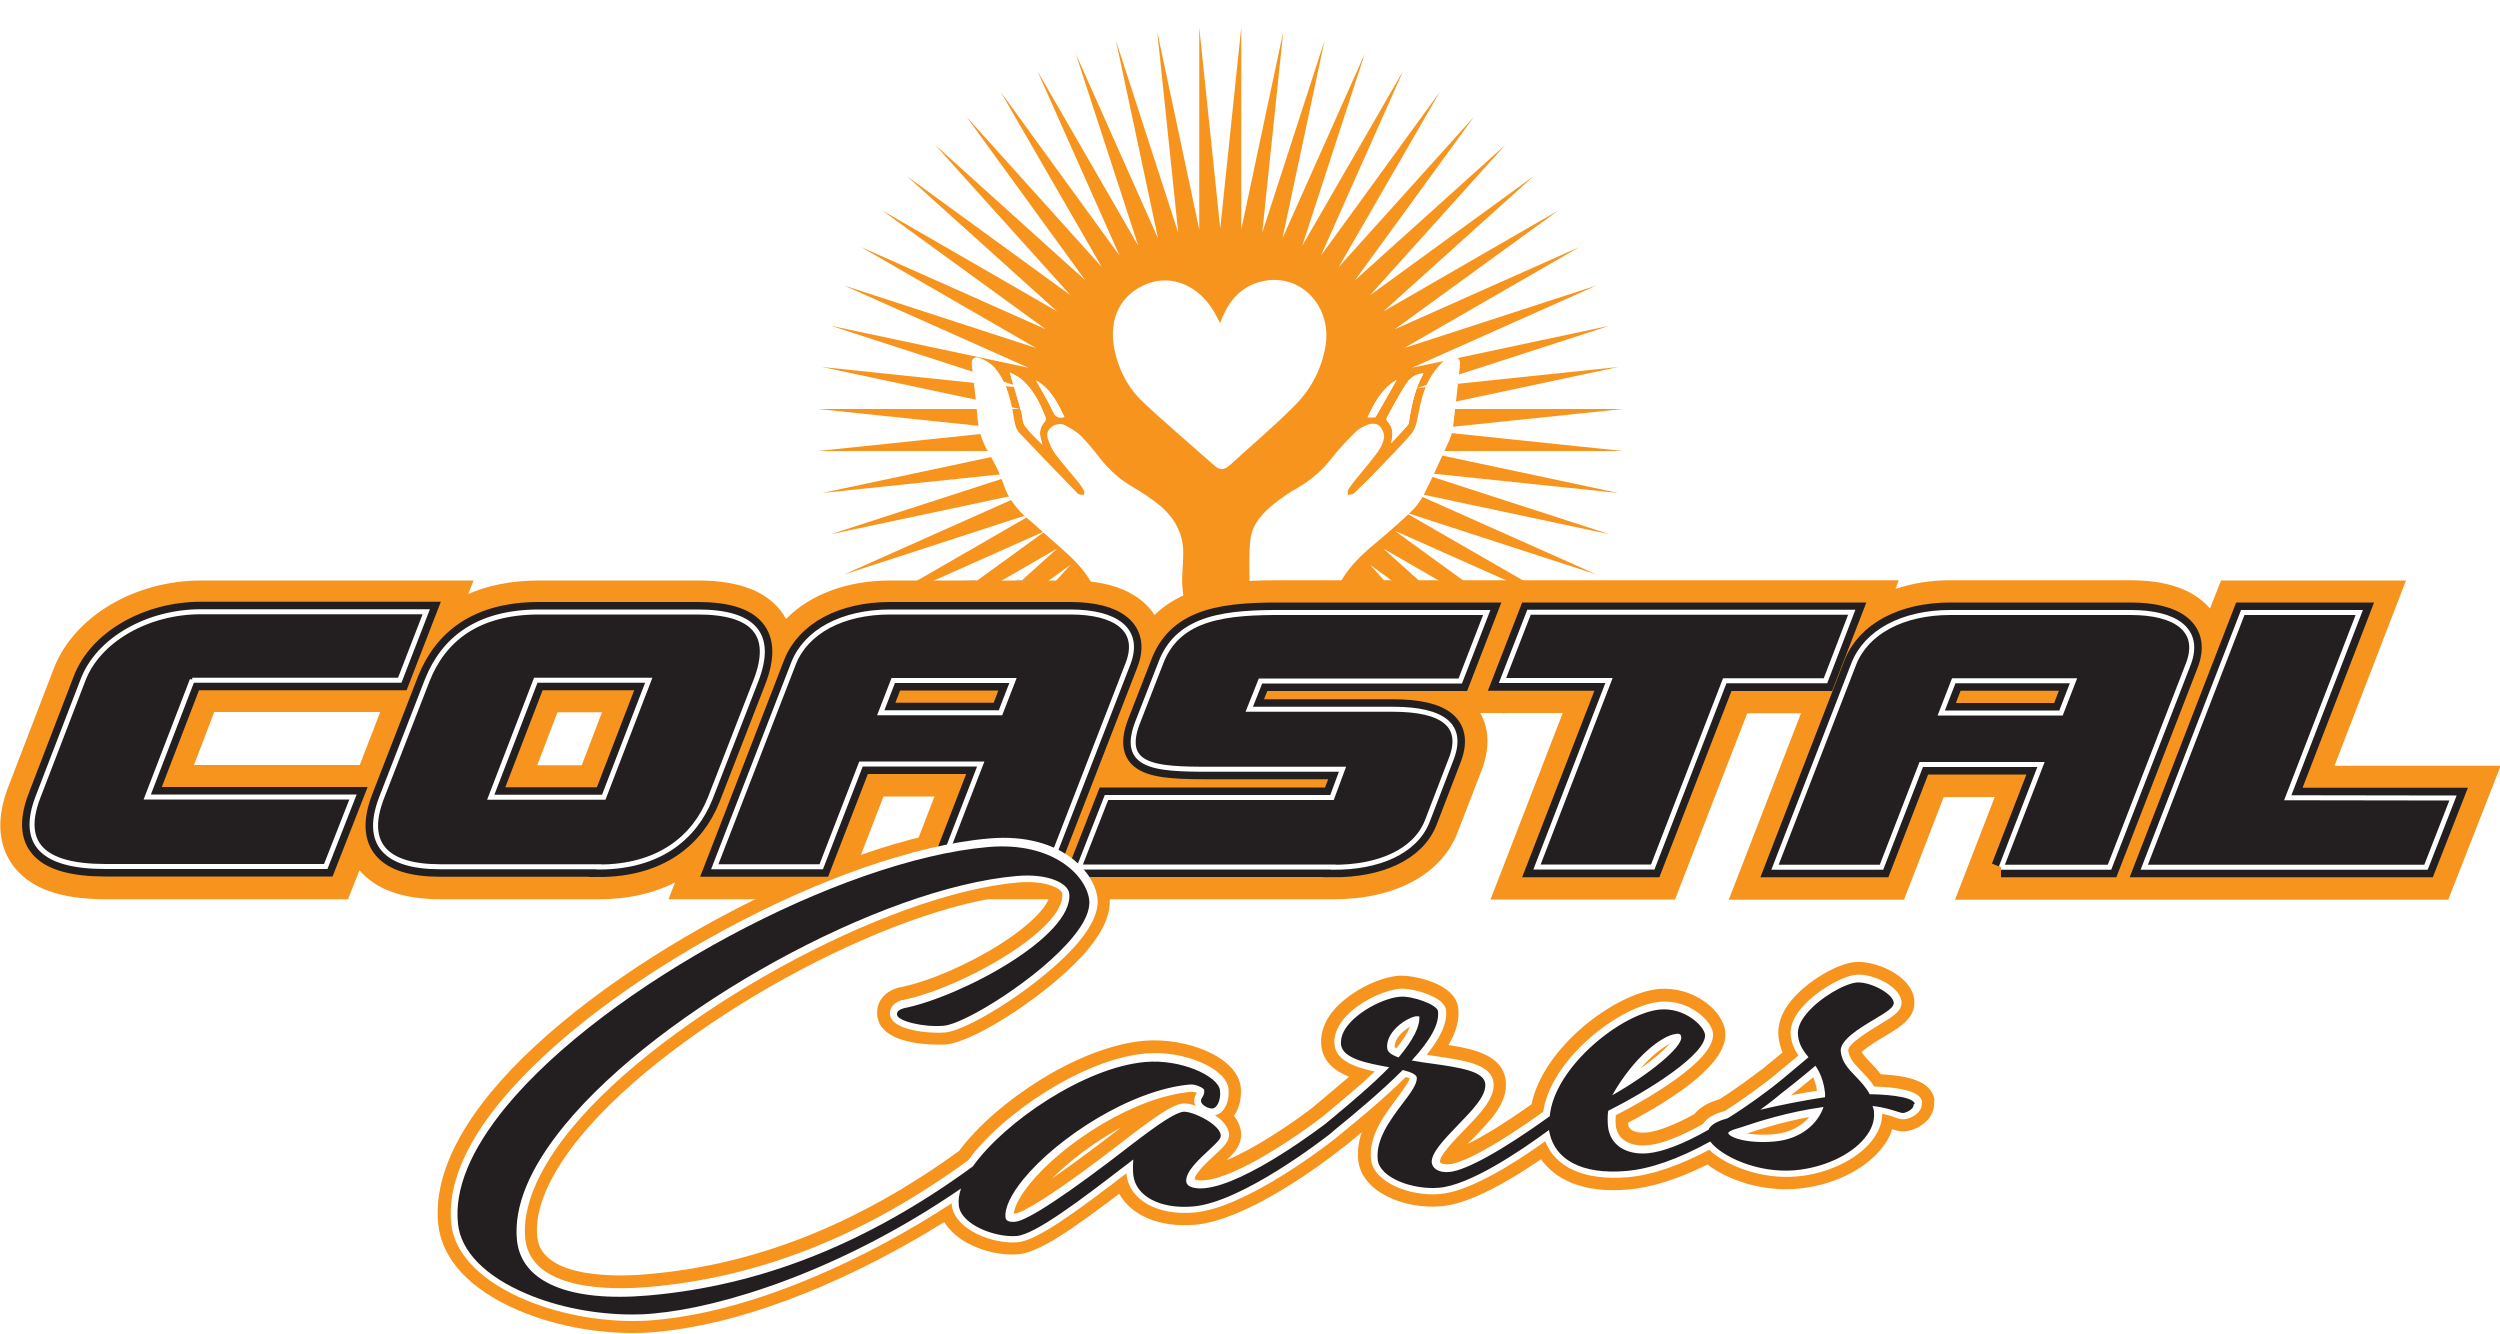 <?xml version="1.0" encoding="UTF-8"?> <svg xmlns="http://www.w3.org/2000/svg" xmlns:xlink="http://www.w3.org/1999/xlink" id="Layer_1" version="1.1" viewBox="0 0 100 53.37"><!-- Generator: Adobe Illustrator 29.7.1, SVG Export Plug-In . SVG Version: 2.1.1 Build 8) --><defs><style> .st0, .st1, .st2 { fill: none; } .st3 { fill: #c9aa86; } .st4 { fill: #231f20; } .st5 { fill: #c1d5ee; } .st6 { clip-path: url(#clippath-1); } .st7 { fill: #89b5e1; } .st8 { fill: #fff; } .st1 { stroke: #231f20; stroke-width: .8px; } .st2 { stroke: #fff; stroke-width: .2px; } .st9 { fill: #f7941d; } .st10 { clip-path: url(#clippath); } </style><clipPath id="clippath"><path class="st0" d="M33.89,25.25h0Z"></path></clipPath><clipPath id="clippath-1"><rect class="st0" x="33.89" y="25.25"></rect></clipPath></defs><path class="st7" d="M48.23,11.48l-.08-.35.08.35Z"></path><path class="st9" d="M44.82,45.12s-.04.03-.06.04c-1.19.92-2.06,1.55-2.68,1.98.68-.68,1.66-1.44,2.74-2.03M77.39,44.07c-.07-.69-.71-1.02-2.16-1.1-.14-.19-.29-.34-.42-.48-.19-.19-.29-.31-.34-.41.2-.2.68-.49.94-.64.63-.38,1.23-.74,1.16-1.45-.11-1-1.59-1.57-2.35-1.51-.75.06-1.94.78-2.56,1.53-.4.48-.57.98-.52,1.47.03.24.09.44.16.62-.44.36-.74.61-.79.65-.04.03-.07.06-.1.07-.24.18-.86.66-1.63,1.15-.06.02-.11.03-.16.05-.38.13-.67.32-.85.55-1.07.58-1.65.71-1.92.73-.26.02-.69,0-.73-.35v-.04c1.94-1.02,4.02-2.41,3.89-3.64-.09-.87-1.3-1.83-2.66-1.71-1.71.15-4.61,2.3-5.09,4.61-1.17.83-2,1.32-2.56,1.59.07-.08.14-.15.21-.21.73-.75,1.41-1.45,1.32-2.31-.11-.99-1.15-1.26-2.29-1.44.32-.54.44-1.02.39-1.47-.11-1.03-1.87-1.34-2.4-1.3-.87.08-2.01.69-2.6,1.4-.46.56-.51,1.06-.48,1.39.07.64.52,1.01,1.11,1.25-.37.32-.73.62-1.04.88-.14.12-.28.23-.4.34-.87.67-2.33,1.65-3.46,2.12.36-.34.63-.66.58-1.14-.03-.23-.13-.45-.28-.64.21-.3.31-.71.27-1.14-.13-1.22-2.18-2-3.86-1.86-2.65.23-5.98,2.48-7.41,4.41-4.06,2.94-8.15,4.56-12.49,4.93-.98.09-4.19.23-4.38-1.48-.12-1.11.48-2.51,1.74-4.04,3.65-4.43,12.32-9.21,17.52-9.66.65-.06,1.03.05,1.21.13-.11.35-.67,1.03-1.94,1.84-1.27.81-2.88,1.51-4.01,1.73l-.09.02c-.86.26-.85.92-.83,1.11.14,1.32,2.71,1.16,2.74,1.16,1.24-.11,4.39-2.22,5.71-3.83.63-.77.91-1.45.84-2.08-.14-1.34-1.76-3.12-4.9-2.85-6.12.53-15.76,5.72-19.85,10.68-1.56,1.9-2.27,3.68-2.1,5.28.15,1.4,1.29,2.62,3.22,3.44,1.36.58,3,.9,4.55.9.31,0,.61-.01.91-.04,3.92-.34,8.3-2.36,11.56-4.4.55.92,1.97,1.38,2.96,1.29.83-.07,2.11-.96,4.04-2.42.48.87,1.61,1.36,3.03,1.24,2.13-.18,5.25-2.56,5.83-3.02l.04-.03c.06-.05.14-.11.22-.17.18-.15.38-.31.58-.48-.12.35-.18.73-.14,1.12.13,1.26,1.82,1.97,3.32,1.84.94-.08,2.28-.71,3.99-1.88.57.8,1.67,1.37,3.49,1.21.94-.08,2-.42,3.17-1,.82.63,2.19,1.09,3.59.97,1.36-.12,2.64-.72,3.35-1.58.21-.25.36-.52.45-.8.16.05.32.1.52.08.34-.03.7-.22.92-.48.18-.22.26-.48.23-.75"></path><path class="st8" d="M66.1,17.24c0,9.52-7.72,17.24-17.24,17.24s-17.24-7.72-17.24-17.24S39.34,0,48.86,0s17.24,7.72,17.24,17.24"></path><polyline class="st9" points="48.81 9.14 49.65 1.1 49.65 9.18 51.33 1.27 50.49 9.31 52.98 1.63 51.3 9.53 54.59 2.15 52.09 9.83 56.13 2.83 52.84 10.22 57.59 3.68 53.55 10.68 58.96 4.67 54.2 11.21 60.21 5.8 54.8 11.81 61.34 7.05 55.33 12.46 62.33 8.42 55.79 13.17 63.18 9.88 56.17 13.92 63.86 11.42 56.48 14.71 64.38 13.03 56.69 15.52 64.73 14.68 56.83 16.36 64.91 16.36 56.87 17.2 64.91 18.04 56.83 18.04 64.73 19.72 56.69 18.88 64.38 21.37 56.48 19.69 63.86 22.98 56.17 20.48 63.18 24.52 55.79 21.23 62.33 25.98 55.33 21.94 61.34 27.35 54.8 22.59 60.21 28.6 54.2 23.19 58.96 29.73 53.55 23.72 57.59 30.72 52.84 24.18 56.13 31.57 52.09 24.56 54.59 32.25 51.3 24.87 52.98 32.77 50.49 25.09 51.33 33.12 49.92 25.1 49.42 32.85 48.63 32.67 48.26 33.27 47.02 25.98 46.29 33.12 47.13 25.09 44.64 32.77 46.32 24.87 43.03 32.25 45.53 24.56 41.49 31.57 44.78 24.18 40.03 30.72 44.07 23.72 38.66 29.73 43.41 23.19 37.41 28.6 42.82 22.59 36.28 27.35 42.29 21.94 35.29 25.98 41.83 21.23 34.44 24.52 41.44 20.48 33.76 22.98 41.14 19.69 33.23 21.37 40.92 18.88 32.88 19.72 40.79 18.04 32.71 18.04 40.75 17.2 32.71 16.36 40.79 16.36 32.88 14.68 40.92 15.52 33.23 13.03 41.14 14.71 33.76 11.42 41.44 13.92 34.44 9.88 41.83 13.17 35.29 8.42 42.29 12.46 36.28 7.05 42.82 11.81 37.41 5.8 43.41 11.21 38.66 4.67 44.07 10.68 40.03 3.68 44.78 10.22 41.49 2.83 45.53 9.83 43.03 2.15 46.32 9.53 44.64 1.63 47.13 9.31 46.29 1.27 47.97 9.18 47.97 1.1 48.81 9.14"></polyline><path class="st8" d="M55.86,15.2c-.6.37-.88.91-1.15,1.49h.31c.29-.5.56-.99.85-1.49M42.58,16.68c-.28-.57-.54-1.12-1.13-1.46.23.42.48.83.68,1.25.09.2.2.27.46.21M55.64,17.74c.22-.24.45-.48.67-.73.03-.04.05-.09.05-.14.1-.67.24-1.32.58-1.93-.24,0-.49.11-.68.4-.29.44-.53.9-.78,1.36-.02.04-.02.11,0,.14.27.27.24.58.16.91M41.69,17.78c-.02-.08-.02-.11-.03-.13-.1-.29-.09-.55.14-.79.03-.03.04-.1.03-.14-.22-.57-.48-1.12-.98-1.55-.13-.11-.31-.18-.46-.27.16.56.32,1.09.47,1.61.05.17.03.38.13.52.18.26.43.48.7.76"></path><path class="st8" d="M42.47,33.18c.46-1.05.73-2.15.96-3.26.33-1.59.54-3.2.65-4.81.07-.99-.33-1.87-1.03-2.61-.42-.44-.91-.83-1.37-1.25-.16-.15-.33-.3-.5-.44-.49-.41-.86-.87-1.05-1.47-.15-.47-.4-.91-.65-1.35-.23-.41-.34-.83-.38-1.28-.06-.71-.15-1.42-.23-2.13-.02-.22.1-.34.32-.26.22.08.44.21.59.38.42.48.58,1.05.71,1.64.04.2.06.4.11.6.03.13.07.28.17.37.76.8,1.53,1.6,2.3,2.39.03.03.05.06.09.07.06.02.13.02.19.03,0-.05.04-.12.02-.16-.08-.14-.17-.28-.28-.4-.29-.36-.6-.71-.88-1.08-.13-.18-.22-.39-.29-.59-.07-.18-.03-.36.14-.49.17-.13.38-.16.56-.06.22.12.44.24.61.41.28.28.53.59.78.91.36.46.79.85,1.32,1.15.33.19.65.41.94.63.69.53,1.07,1.2,1.06,2.02,0,.42-.06.84-.04,1.25.02.38.1.76.15,1.13.14,1.02.29,2.03.42,3.05.15,1.2.28,2.4.42,3.6.08.67.14,1.34.22,2h-6.03Z"></path><path class="st8" d="M48.79,33.18c.07-.67.14-1.34.21-2,.12-1.05.25-2.1.36-3.14.16-1.41.29-2.83.62-4.23.04-.16,0-.34,0-.52,0-.58-.03-1.16.04-1.73.07-.59.48-1.05.97-1.43.28-.22.58-.43.9-.61.59-.33,1.06-.77,1.45-1.28.27-.35.59-.67.9-.98.11-.11.28-.19.44-.26.19-.08.41-.08.53.07.1.12.17.3.15.45-.03.19-.13.39-.25.56-.28.38-.6.75-.9,1.12-.1.13-.2.26-.29.4-.03.05,0,.13,0,.2.08-.02.18-.02.23-.06.38-.36.75-.73,1.11-1.11.4-.41.79-.82,1.16-1.24.13-.14.21-.34.25-.52.12-.58.21-1.16.5-1.69.13-.24.3-.46.49-.66.09-.1.25-.16.39-.2.26-.07.37.04.35.28-.09.83-.18,1.67-.28,2.5-.02.19-.09.38-.17.56-.32.7-.63,1.4-.98,2.09-.14.28-.34.55-.57.76-.52.49-1.07.96-1.62,1.42-.8.69-1.41,1.48-1.54,2.48-.07.55-.03,1.12.03,1.68.14,1.5.71,3,1.08,4.48.22.88.36,1.37.63,2.23-2.01,0-4.21.37-6.22.37"></path><path class="st8" d="M41.69,17.78c-.26-.28-.51-.5-.7-.76-.1-.14-.08-.35-.13-.52-.15-.53-.3-1.05-.47-1.61.16.09.33.16.46.27.5.43.75.98.98,1.55.02.04,0,.11-.03.14-.23.24-.24.51-.14.79,0,.02,0,.05.03.13"></path><path class="st8" d="M55.64,17.74c.08-.33.11-.64-.16-.91-.03-.03-.02-.1,0-.14.25-.46.49-.92.78-1.36.19-.28.44-.39.68-.4-.34.61-.48,1.27-.58,1.93,0,.05-.02.11-.05.14-.22.25-.45.49-.67.73"></path><path class="st8" d="M42.58,16.68c-.26.06-.37-.01-.46-.21-.2-.43-.45-.83-.68-1.25.59.34.86.89,1.13,1.46"></path><path class="st8" d="M55.86,15.2c-.29.51-.56.99-.85,1.49h-.31c.28-.58.55-1.12,1.15-1.49"></path><g class="st10"><g class="st6"><image width="8" height="4" transform="translate(33.64 25.54) scale(.1 -.1)"></image></g></g><path class="st5" d="M35.69,24.57v-.51c.55-.26,1.13-.47,1.72-.62.53-.13,1.06-.21,1.61-.25v.09h0c-.46.05-.91.12-1.36.23-.59.15-1.17.36-1.72.62v.42s-.03,0-.04,0c-.06,0-.13,0-.21.02"></path><polyline class="st3" points="39.01 23.28 39.02 23.27 39.02 23.27 39.01 23.28"></polyline><path class="st5" d="M42.08,23.41c-.1-.02-.21-.04-.31-.05l.03-.02c.1.02.2.04.29.06v.02M40.67,23.4v-.22c.07,0,.15.01.22.02l-.22.2"></path><path class="st3" d="M40.91,23.97c-.07-.02-.15-.03-.25-.03v-.54l.22-.2c.31.03.62.07.92.13l-.03.02c-.29-.05-.57-.08-.86-.1v.72M42.74,23.57c-.07-.02-.14-.04-.22-.06-.14-.04-.29-.07-.44-.1v-.02c.07.01.13.03.19.04.16.04.31.08.47.13"></path><path class="st8" d="M50.66,28.32c.15-.13.29-.26.37-.33-.01-.04-.06-.18-.12-.37"></path><path class="st9" d="M7.76,30.6l.81-2.12h6.64s-.82,2.12-.82,2.12h-6.63ZM24.08,28.49l-.81,2.12h-1.78s.81-2.12.81-2.12h1.78ZM100,30.63h-6.62s2.86-7.41,2.86-7.41h-7.4s-.44,1.12-.44,1.12c-.47-.55-1.38-1.13-3.16-1.13h-7.22s0,0,0,0c-.8,0-1.54.12-2.2.35l.13-.35h-14.61s-9.99,0-9.99,0c-1.48,0-3.74,0-5.17,1.39-.01-.02-.03-.04-.04-.06-.41-.6-1.32-1.32-3.31-1.32h-7.22s0,0,0,0c-1.73,0-3.21.56-4.17,1.54-.04-.06-.07-.13-.11-.19-.62-.91-1.74-1.35-3.42-1.35h-6.35s0,0,0,0c-1.15,0-2.07.21-2.83.54l.21-.54h-10.89s0,0,0,0c-2.69,0-5.12,1.46-5.91,3.55l-1.8,4.68c-.48,1.23-.43,2.28.13,3.1.66.96,1.89,1.42,3.76,1.42h9.69s.46-1.16.46-1.16c.65.77,1.74,1.16,3.25,1.16h6.35s0,0,0,0c1.13,0,2.15-.23,3.02-.67l-.26.67h7.01s1.59-4.11,1.59-4.11h2.04s-1.59,4.11-1.59,4.11h7.09s10.47,0,10.47,0h0c2.45,0,4.3-.99,4.95-2.66l.95-2.46c.42-1.07.24-1.84-.04-2.33h3.3s-2.89,7.46-2.89,7.46h7.38s2.89-7.45,2.89-7.45h2.15s-2.89,7.46-2.89,7.46h7.01s1.59-4.11,1.59-4.11h2.04s-1.59,4.11-1.59,4.11h7.09s12.64,0,12.64,0l2.09-5.34Z"></path><path class="st1" d="M7.69,27.2l-1.8,4.68h8.23s-1.09,2.78-1.09,2.78H4.22c-2.54,0-3.41-.93-2.7-2.78l1.8-4.68c.61-1.61,2.59-2.73,4.71-2.73h9.02s-1.06,2.74-1.06,2.74H7.69ZM25.95,27.21h-4.52s-1.8,4.68-1.8,4.68h4.52s1.8-4.68,1.8-4.68h0ZM23.96,34.67h-6.35c-2.22,0-3.04-.95-2.35-2.75l1.83-4.71c.64-1.61,1.98-2.73,4.47-2.73h6.35c2.25,0,3.04.9,2.33,2.74l-1.83,4.71c-.64,1.61-2.09,2.75-4.45,2.75h0ZM40.52,27.22h-4.79s-.5,1.29-.5,1.29h4.79s.5-1.29.5-1.29h0ZM37.64,34.67l1.59-4.11h-4.79s-1.59,4.11-1.59,4.11h-4.26s3.15-8.13,3.15-8.13c.5-1.28,1.96-2.06,3.86-2.06h7.22c1.8,0,2.83.7,2.3,2.07l-3.15,8.12h-4.34ZM53.33,34.68h-10.16s1.09-2.78,1.09-2.78h9.02s.42-1.13.42-1.13h-4.79c-2.43,0-4.15.07-3.41-1.86l.95-2.44c.72-1.82,2.65-1.98,4.9-1.97h8.12s-1.06,2.74-1.06,2.74h-7.99s-.45,1.13-.45,1.13h5.74c2.06,0,2.86.67,2.33,2.01l-.95,2.47c-.48,1.22-1.96,1.85-3.76,1.84h0ZM68.99,27.23l-2.89,7.46h-4.63s2.89-7.46,2.89-7.46h-4.26s1.06-2.73,1.06-2.73h12.91s-1.06,2.74-1.06,2.74h-4.02ZM82.94,27.23h-4.79s-.5,1.29-.5,1.29h4.79s.5-1.29.5-1.29h0ZM80.05,34.69l1.59-4.11h-4.79s-1.59,4.11-1.59,4.11h-4.26s3.15-8.13,3.15-8.13c.5-1.28,1.96-2.06,3.86-2.06h7.22c1.8,0,2.83.7,2.3,2.07l-3.15,8.12h-4.34ZM85.77,34.69l3.95-10.19h4.66s-2.86,7.41-2.86,7.41h6.61s-1.09,2.78-1.09,2.78h-11.27Z"></path><path class="st4" d="M7.69,27.2l-1.8,4.68h8.23s-1.09,2.78-1.09,2.78H4.22c-2.54,0-3.41-.93-2.7-2.78l1.8-4.68c.61-1.61,2.59-2.73,4.71-2.73h9.02s-1.06,2.74-1.06,2.74H7.69Z"></path><path class="st2" d="M7.69,27.2l-1.8,4.68h8.23s-1.09,2.78-1.09,2.78H4.22c-2.54,0-3.41-.93-2.7-2.78l1.8-4.68c.61-1.61,2.59-2.73,4.71-2.73h9.02s-1.06,2.74-1.06,2.74H7.69Z"></path><path class="st4" d="M25.95,27.21h-4.52s-1.8,4.68-1.8,4.68h4.52s1.8-4.68,1.8-4.68ZM23.96,34.67h-6.35c-2.22,0-3.04-.95-2.35-2.75l1.83-4.71c.64-1.61,1.98-2.73,4.47-2.73h6.35c2.25,0,3.04.9,2.33,2.74l-1.83,4.71c-.64,1.61-2.09,2.75-4.45,2.75"></path><path class="st2" d="M25.95,27.21h-4.52s-1.8,4.68-1.8,4.68h4.52s1.8-4.68,1.8-4.68h0ZM23.96,34.67h-6.35c-2.22,0-3.04-.95-2.35-2.75l1.83-4.71c.64-1.61,1.98-2.73,4.47-2.73h6.35c2.25,0,3.04.9,2.33,2.74l-1.83,4.71c-.64,1.61-2.09,2.75-4.45,2.75h0Z"></path><path class="st4" d="M40.52,27.22h-4.79s-.5,1.29-.5,1.29h4.79s.5-1.29.5-1.29ZM37.64,34.67l1.59-4.11h-4.79s-1.59,4.11-1.59,4.11h-4.26s3.15-8.13,3.15-8.13c.5-1.28,1.96-2.06,3.86-2.06h7.22c1.8,0,2.83.7,2.3,2.07l-3.15,8.12h-4.34Z"></path><path class="st2" d="M40.52,27.22h-4.79s-.5,1.29-.5,1.29h4.79s.5-1.29.5-1.29h0ZM37.64,34.67l1.59-4.11h-4.79s-1.59,4.11-1.59,4.11h-4.26s3.15-8.13,3.15-8.13c.5-1.28,1.96-2.06,3.86-2.06h7.22c1.8,0,2.83.7,2.3,2.07l-3.15,8.12h-4.34Z"></path><path class="st4" d="M53.33,34.68h-10.16s1.09-2.78,1.09-2.78h9.02s.42-1.13.42-1.13h-4.79c-2.43,0-4.15.07-3.41-1.86l.95-2.44c.72-1.82,2.65-1.98,4.9-1.97h8.12s-1.06,2.74-1.06,2.74h-7.99s-.45,1.13-.45,1.13h5.74c2.06,0,2.86.67,2.33,2.01l-.95,2.47c-.48,1.22-1.96,1.85-3.76,1.84"></path><path class="st2" d="M53.33,34.68h-10.16s1.09-2.78,1.09-2.78h9.02s.42-1.13.42-1.13h-4.79c-2.43,0-4.15.07-3.41-1.86l.95-2.44c.72-1.82,2.65-1.98,4.9-1.97h8.12s-1.06,2.74-1.06,2.74h-7.99s-.45,1.13-.45,1.13h5.74c2.06,0,2.86.67,2.33,2.01l-.95,2.47c-.48,1.22-1.96,1.85-3.76,1.84h0Z"></path><polygon class="st4" points="68.99 27.23 66.11 34.68 61.48 34.68 64.36 27.22 60.1 27.22 61.16 24.49 74.07 24.49 73.02 27.23 68.99 27.23"></polygon><polygon class="st2" points="68.99 27.23 66.11 34.68 61.48 34.68 64.36 27.22 60.1 27.22 61.16 24.49 74.07 24.49 73.02 27.23 68.99 27.23 68.99 27.23"></polygon><path class="st4" d="M82.94,27.23h-4.79s-.5,1.29-.5,1.29h4.79s.5-1.29.5-1.29ZM80.05,34.69l1.59-4.11h-4.79s-1.59,4.11-1.59,4.11h-4.26s3.15-8.13,3.15-8.13c.5-1.28,1.96-2.06,3.86-2.06h7.22c1.8,0,2.83.7,2.3,2.07l-3.15,8.12h-4.34Z"></path><path class="st2" d="M82.94,27.23h-4.79s-.5,1.29-.5,1.29h4.79s.5-1.29.5-1.29h0ZM80.05,34.69l1.59-4.11h-4.79s-1.59,4.11-1.59,4.11h-4.26s3.15-8.13,3.15-8.13c.5-1.28,1.96-2.06,3.86-2.06h7.22c1.8,0,2.83.7,2.3,2.07l-3.15,8.12h-4.34Z"></path><polygon class="st4" points="85.77 34.69 89.71 24.5 94.37 24.5 91.51 31.91 98.12 31.92 97.04 34.69 85.77 34.69"></polygon><polygon class="st2" points="85.77 34.69 89.71 24.5 94.37 24.5 91.51 31.91 98.12 31.92 97.04 34.69 85.77 34.69 85.77 34.69"></polygon><path class="st8" d="M48.8,12.94c.31-.86.79-1.47,1.66-1.68,1.54-.38,2.86.99,2.55,2.65-.17.89-.58,1.67-1.21,2.3-.83.84-1.74,1.6-2.61,2.4-.21.19-.4.21-.62.01-.95-.85-1.92-1.66-2.84-2.53-.6-.56-.98-1.28-1.15-2.1-.25-1.23.23-2.22,1.31-2.64.98-.38,2.05.07,2.66,1.1.08.14.16.29.26.49"></path><path class="st8" d="M40.55,48.56c.02-.3.27-.75.66-1.23,1.32-1.61,4.16-3.46,6.45-3.66h.01c.05,0,.13.02.2.04-.04.07-.11.19-.1.35,0,.06.03.12.06.17-.2-.07-.38-.1-.5-.09-.38.03-.95.39-2.26,1.4-3.61,2.8-4.35,2.99-4.46,3-.02,0-.04,0-.06,0M55.79,41.89c-.02-.35.33-.66.61-.82-.08.21-.25.49-.54.86-.04-.02-.06-.03-.07-.04M65.61,42.75c.44-.51.87-.84,1.18-1-.22.25-.63.61-1.18,1M72.37,44.68c-.29.35-.77.63-1.42.69-.45.04-.81.01-1.07-.03.53-.18,1.42-.46,2.49-.66M72.68,43.63c-.35.05-.7.12-1.04.18.22-.18.54-.43.89-.72.06.15.12.32.15.54M76.89,44.12c-.02-.17-.06-.6-1.92-.66-.16-.25-.35-.44-.52-.62-.3-.31-.48-.51-.52-.82-.03-.26.87-.8,1.21-1.01.6-.36.96-.58.92-.96-.07-.61-1.19-1.12-1.8-1.06-.61.05-1.69.71-2.22,1.35-.31.38-.45.74-.41,1.09.04.33.16.58.31.79-.66.55-1.12.92-1.12.92-.04.03-.07.06-.1.08-.25.19-.91.7-1.73,1.22-.08.02-.15.04-.2.06-.33.11-.55.27-.67.46-.92.51-1.68.81-2.22.85-.73.06-1.21-.24-1.27-.8-.01-.11-.01-.28,0-.4.98-.5,4.01-2.16,3.89-3.28-.05-.5-.96-1.36-2.11-1.26-1.61.14-4.38,2.29-4.68,4.4-1.77,1.27-3.17,2.05-3.76,2.1-.25.02-.37-.05-.37-.1-.03-.24.59-.88.96-1.26.64-.66,1.25-1.28,1.18-1.9-.08-.74-1.13-.89-2.35-1.07-.11-.02-.21-.03-.32-.05.57-.71.83-1.3.77-1.79-.06-.55-1.38-.89-1.85-.85-.65.06-1.69.54-2.25,1.22-.27.33-.4.69-.36,1.02.07.63.8.9,1.61,1.07-.57.55-1.22,1.08-1.72,1.5-.15.12-.28.24-.41.34-.86.66-3.35,2.4-4.68,2.51-.22.02-.35-.01-.4-.04.02-.24.54-.72.79-.95.39-.36.62-.57.59-.88-.03-.27-.26-.53-.56-.73.1-.02.22-.07.33-.21.17-.2.24-.52.21-.85-.09-.82-1.79-1.55-3.32-1.41-2.47.21-5.76,2.42-7.09,4.27-4.16,3.03-8.35,4.69-12.8,5.07-1.4.12-4.69.18-4.92-1.93-.13-1.25.51-2.78,1.85-4.41,3.71-4.51,12.56-9.38,17.86-9.84,1.19-.1,1.76.28,1.77.44.15,1.42-4.03,3.79-6.37,4.26h-.04c-.43.14-.5.4-.48.59.07.63,1.6.76,2.2.71,1.01-.09,4.06-2.06,5.37-3.65.54-.66.78-1.22.73-1.71-.07-.63-.52-1.28-1.21-1.74-.57-.38-1.59-.8-3.14-.66-6.01.52-15.49,5.62-19.51,10.5-1.48,1.79-2.14,3.44-1.99,4.91.25,2.34,3.93,3.89,7.27,3.89.3,0,.59-.01.88-.04,4.05-.35,8.63-2.55,11.87-4.67,0,.02,0,.05,0,.07.11.99,1.66,1.58,2.64,1.49.77-.07,2.29-1.18,4.35-2.76v.04c.11,1.03,1.23,1.66,2.72,1.53,2.03-.18,5.23-2.64,5.59-2.93.06-.04.15-.11.21-.17.79-.64,1.79-1.47,2.65-2.32.08.02.13.04.16.06-.06.18-.33.54-.52.8-.5.67-1.13,1.5-1.03,2.43.1.92,1.55,1.5,2.77,1.39,1.13-.1,2.83-1.13,4.2-2.11.4,1.05,1.58,1.58,3.28,1.44.96-.08,2.06-.45,3.28-1.1.66.64,2.1,1.19,3.48,1.07,1.21-.1,2.39-.65,3-1.4.29-.36.44-.74.44-1.11.23.05.4.1.52.15.15.05.24.08.36.07.21-.02.45-.14.58-.3.12-.14.13-.28.12-.38"></path><path class="st4" d="M55.95,42.3c-.29-.1-.44-.22-.46-.35-.03-.25.06-.49.25-.72.29-.36.75-.57.91-.58h.03c.05,0,.09.01.09,0,.04.39-.23.93-.82,1.64M67.05,41.35c.16-.01.19.04.2.14.04.39-1.24,1.46-2.76,2.32.86-1.53,2.01-2.41,2.55-2.45M73,43.89c-.92.13-1.95.35-2.59.5.46-.33.74-.57.74-.57l.06-.05c.22-.17.78-.61,1.41-1.14.17.26.32.57.38,1.08,0,.06.01.12,0,.17M72.94,44.28c-.21.64-.88,1.29-1.97,1.38-1.16.1-1.83-.19-1.84-.34,0-.05.16-.12.26-.15.06-.02.15-.05.26-.08.6-.2,1.82-.61,3.29-.81M76.59,44.16c-.04-.34-1.45-.39-1.8-.39-.15-.28-.36-.5-.56-.71-.3-.31-.55-.57-.6-1-.05-.45.76-.94,1.35-1.29.54-.32.79-.49.77-.67-.04-.36-.94-.84-1.48-.8-.48.04-1.49.61-2.01,1.25-.26.31-.37.6-.34.87.04.38.22.62.42.87h0c-.78.66-1.34,1.12-1.34,1.11-.04.03-.07.06-.1.08-.26.2-.94.72-1.79,1.25-.09.03-.17.05-.23.07-.3.11-.48.24-.54.39-1,.57-1.82.88-2.42.94-.89.08-1.52-.34-1.6-1.07-.02-.17-.02-.49.01-.63,1.62-.81,3.95-2.28,3.87-3.05-.04-.33-.79-1.08-1.79-1-1.51.13-4.24,2.28-4.42,4.27-1.89,1.36-3.35,2.17-4.02,2.23-.45.04-.67-.16-.7-.37-.04-.38.51-.95,1.04-1.5.59-.61,1.15-1.18,1.1-1.66-.05-.51-1.04-.65-2.09-.8-.29-.04-.59-.08-.85-.13.76-.83,1.11-1.47,1.05-1.97-.03-.27-1.05-.63-1.53-.58-.59.05-1.55.51-2.05,1.11-.23.27-.32.54-.3.8.06.56,1.03.75,1.93.91-.67.69-1.52,1.4-2.14,1.92-.15.12-.29.24-.41.34-.03.02-3.15,2.43-4.85,2.58-.32.03-.7-.03-.72-.27-.04-.38.5-.88.89-1.24.34-.32.51-.47.49-.62-.05-.44-1.14-.96-1.49-.93-.3.03-.89.4-2.11,1.34-2.49,1.93-4.13,3.02-4.62,3.06-.24.02-.37-.03-.39-.17-.04-.38.22-.93.73-1.55,1.36-1.65,4.29-3.56,6.65-3.77.24-.02.56.15.57.22.01.14-.03.21-.07.28-.03.05-.07.1-.06.17.02.17.32.3.45.29.06,0,.12-.04.17-.1.09-.11.17-.33.14-.62-.06-.58-1.58-1.27-2.99-1.14-2.41.21-5.62,2.38-6.9,4.18-4.22,3.08-8.47,4.77-12.99,5.16-3.15.27-5.06-.53-5.24-2.2-.14-1.35.5-2.91,1.92-4.63,3.82-4.64,12.61-9.48,18.07-9.95,1.24-.11,2.05.28,2.1.7.18,1.71-4.32,4.13-6.62,4.59-.11.04-.29.09-.27.26.03.26,1.08.51,1.87.44.85-.07,3.83-1.92,5.16-3.54.48-.58.7-1.08.66-1.48-.11-.99-1.46-2.35-4.03-2.13-5.94.51-15.32,5.56-19.3,10.39-1.42,1.73-2.07,3.3-1.92,4.69.12,1.1,1.09,2.09,2.74,2.79,1.26.54,2.79.83,4.23.83.29,0,.57-.01.85-.04,2.68-.23,7.47-1.68,12.3-5-.08.24-.11.47-.09.67.08.78,1.46,1.3,2.32,1.23.76-.07,2.63-1.5,4.27-2.76.13-.1.27-.2.39-.3-.01.16-.02.38,0,.61.09.86,1.08,1.38,2.39,1.27,1.98-.17,5.28-2.75,5.44-2.87.05-.04.14-.11.2-.17.82-.67,1.87-1.54,2.75-2.42.36.09.55.19.56.3.03.26-.27.65-.59,1.07-.47.63-1.06,1.41-.97,2.22.08.73,1.41,1.21,2.45,1.12,1.22-.1,3.22-1.44,4.4-2.31.19,1.19,1.31,1.79,3.08,1.64.97-.08,2.1-.48,3.37-1.18.43.58,1.87,1.28,3.39,1.15,1.13-.1,2.23-.6,2.79-1.29.28-.34.4-.69.37-1.03,0-.09-.03-.18-.06-.25.47.05.78.16.98.22.12.04.18.06.24.06.13-.01.29-.1.37-.19.05-.06.06-.12.05-.15"></path></svg> 